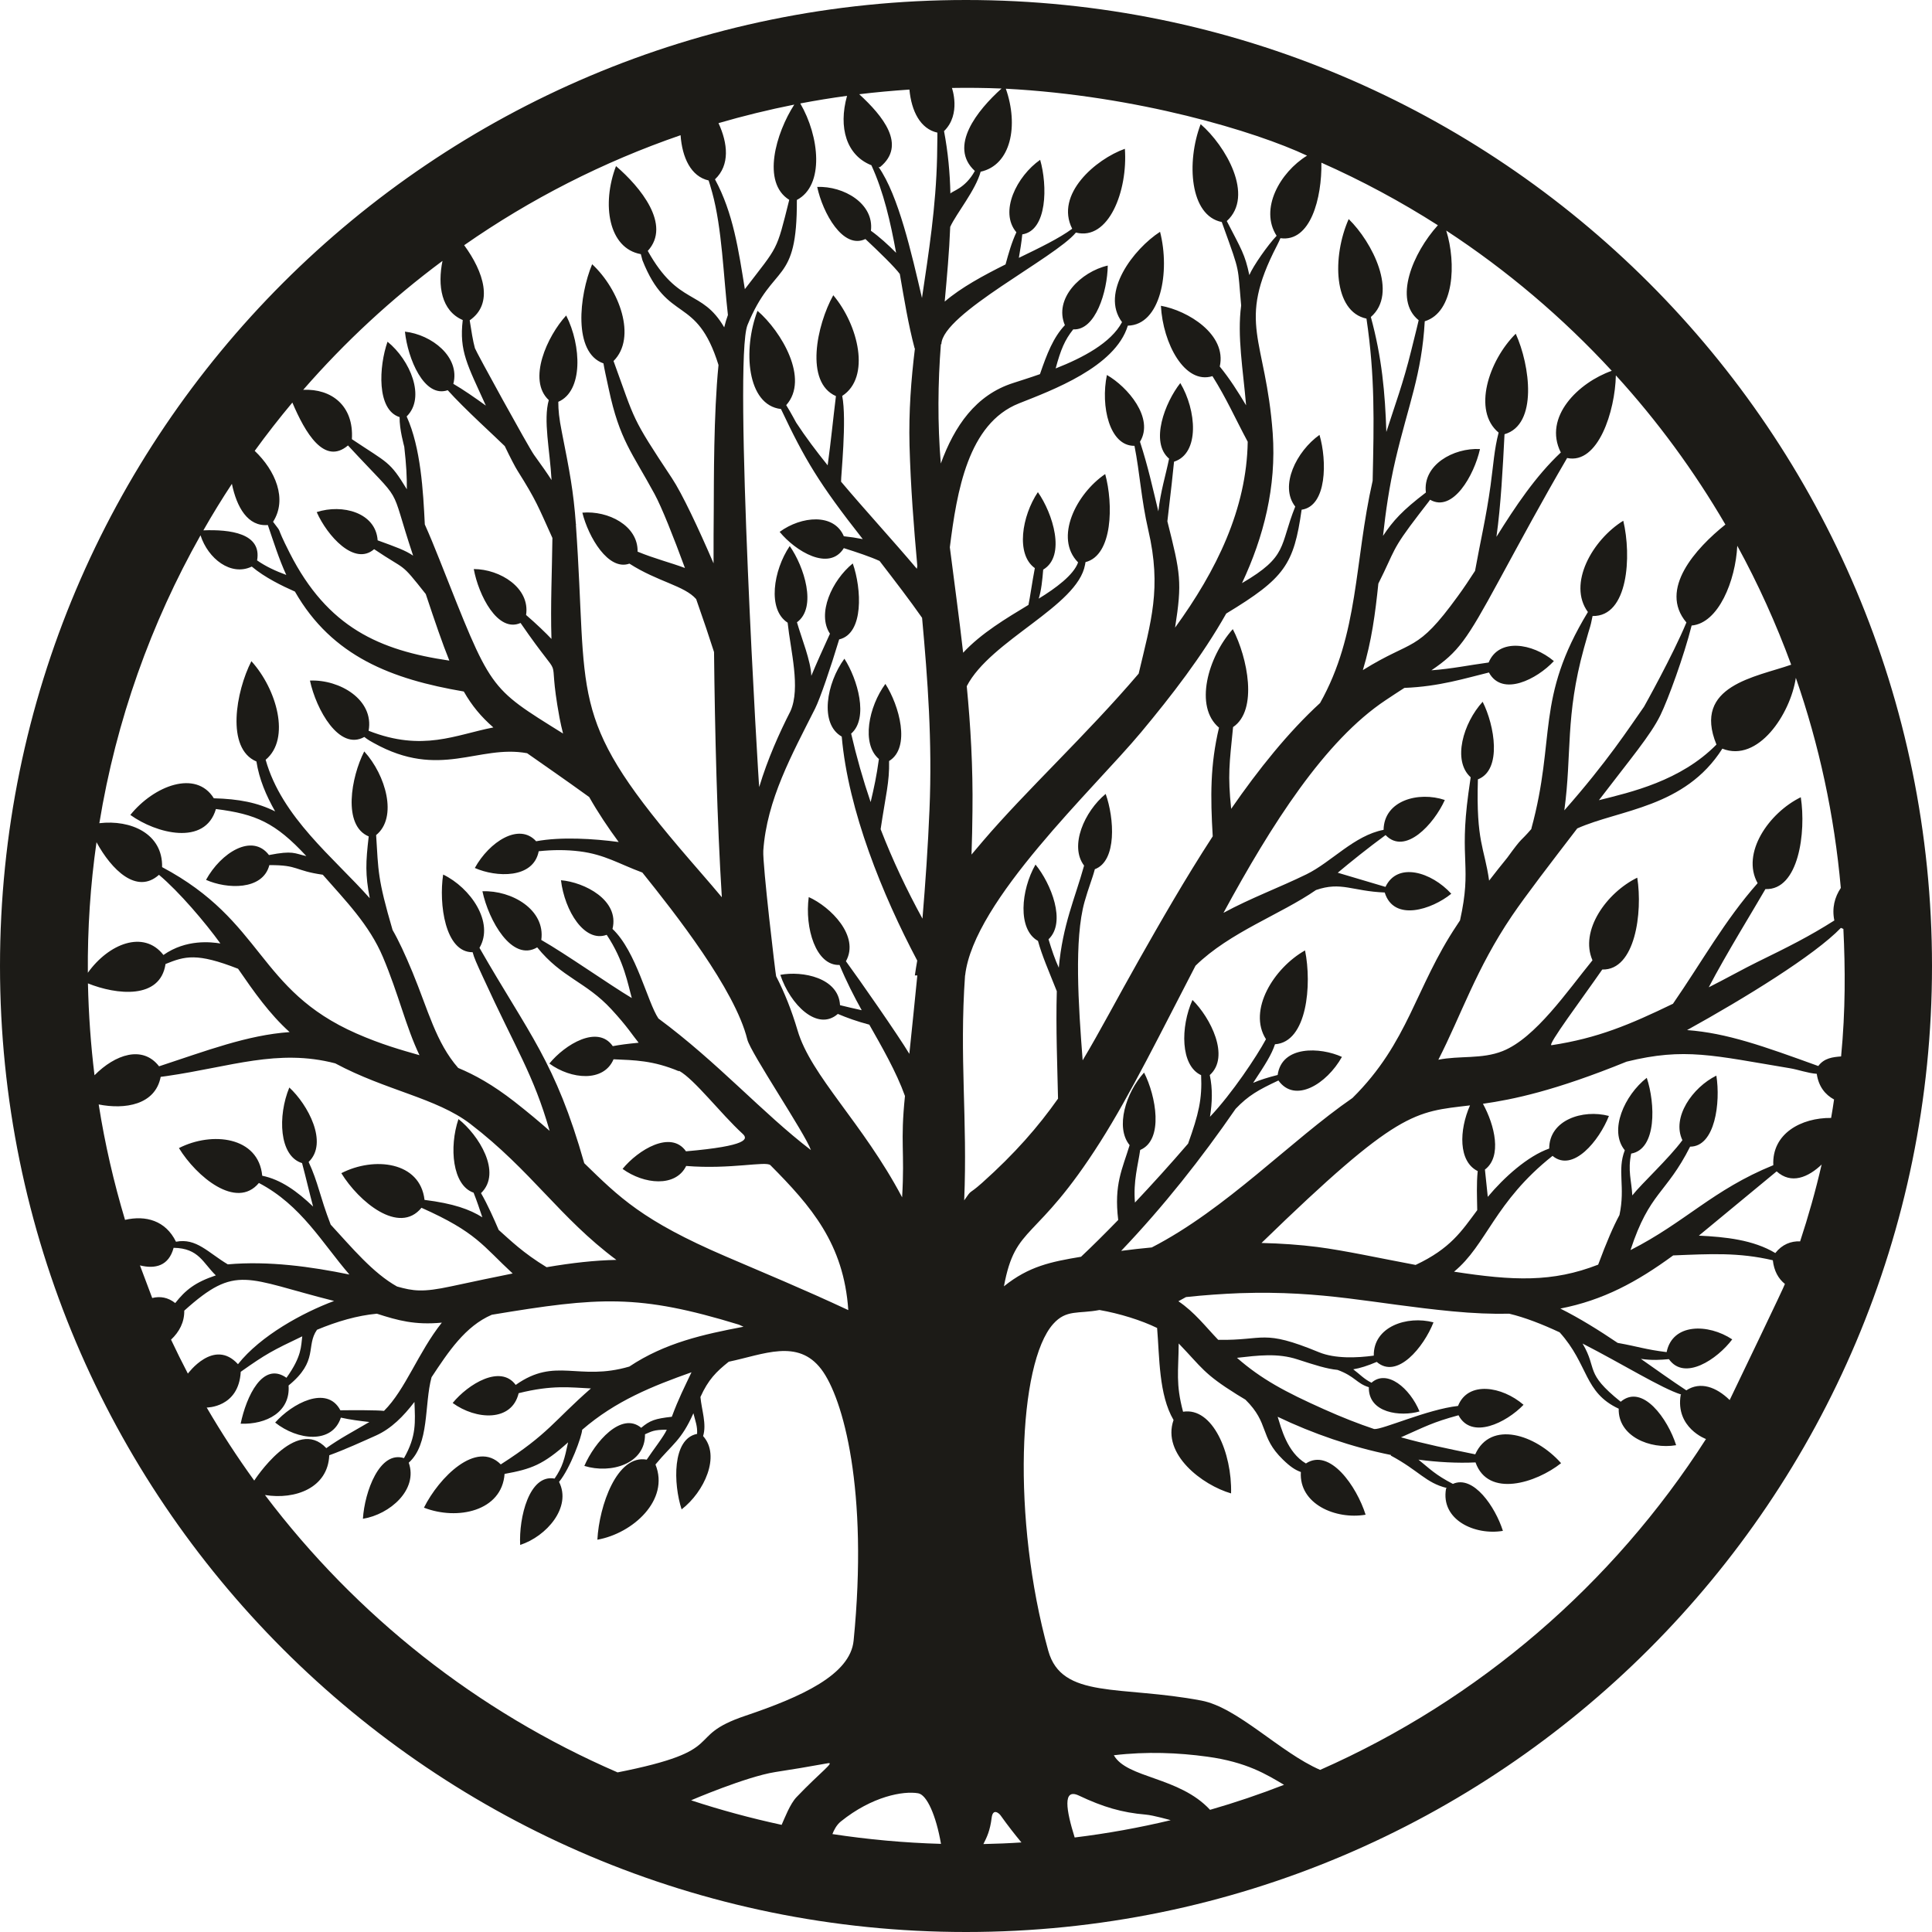 <?xml version="1.0" encoding="UTF-8"?><svg xmlns="http://www.w3.org/2000/svg" xmlns:xlink="http://www.w3.org/1999/xlink" clip-rule="evenodd" fill-rule="evenodd" height="20320.0" image-rendering="optimizeQuality" preserveAspectRatio="xMidYMid meet" shape-rendering="geometricPrecision" text-rendering="geometricPrecision" version="1.0" viewBox="4690.0 340.0 20320.0 20320.0" width="20320.0" zoomAndPan="magnify"><g id="change1_1"><path d="M14850 340c5611,0 10160,4549 10160,10160 0,5611 -4549,10160 -10160,10160 -5611,0 -10160,-4549 -10160,-10160 0,-5611 4549,-10160 10160,-10160zm-9123 11616c276,55 596,6 653,-290 24,-3 46,-6 66,-9 670,-97 1167,-290 1770,-133 533,286 1063,363 1420,636 646,495 939,986 1537,1431 -230,5 -464,31 -734,77 -250,-152 -381,-283 -504,-392 -45,-105 -117,-269 -186,-387 226,-217 -28,-615 -237,-779 -100,296 -64,698 159,774 35,88 63,172 92,259 -132,-83 -303,-145 -608,-183 -46,-404 -531,-458 -875,-281 183,299 607,653 843,364 580,258 643,399 959,691 -193,38 -406,84 -646,135 -301,65 -399,50 -570,2 -254,-142 -474,-408 -698,-651 -116,-300 -130,-440 -232,-659 211,-202 -10,-606 -203,-783 -123,297 -109,721 134,795 42,157 75,303 116,457 -166,-159 -340,-285 -535,-324 -39,-413 -529,-468 -876,-291 183,299 604,652 841,367 447,234 665,632 952,963 -402,-83 -851,-145 -1279,-107 -207,-123 -331,-280 -545,-238 -109,-223 -318,-280 -536,-230 -118,-394 -212,-799 -277,-1214l-1 0zm435 1693l0 0zm129 343l-129 -343c162,40 303,5 354,-185 266,4 308,159 444,290 -218,73 -318,153 -427,291 -76,-60 -159,-74 -242,-53zm198 438c86,-81 141,-183 139,-305 549,-494 644,-336 1576,-102 -328,122 -773,364 -1011,665 -253,-278 -527,100 -527,99 -61,-117 -120,-236 -177,-357zm733 338c266,-188 332,-223 647,-373 -14,103 -2,207 -166,436 -250,-176 -422,196 -482,483 273,10 525,-125 504,-402 318,-259 179,-414 299,-586 211,-88 424,-150 630,-169 220,71 400,121 683,94 -249,313 -381,702 -608,928 -76,-8 -321,-8 -459,-6 -142,-270 -510,-70 -686,129 235,187 599,229 691,-52 99,22 200,35 300,46 -186,109 -308,172 -453,275 -319,-343 -760,344 -758,341 -179,-247 -346,-504 -500,-768 -2,0 337,3 358,-376zm255 1296c320,52 662,-76 676,-418 168,-61 346,-143 492,-208 162,-73 289,-203 404,-353 8,214 22,359 -110,591 -256,-82 -414,353 -432,638 284,-46 582,-306 482,-590 221,-198 161,-608 240,-899 176,-266 354,-537 634,-657 1131,-188 1542,-219 2598,104 16,7 32,14 49,22 -420,80 -824,168 -1201,419 -536,157 -775,-105 -1195,193 -160,-218 -500,-9 -663,190 246,179 622,201 694,-103 356,-89 542,-60 760,-50 -394,345 -442,475 -948,799 -257,-259 -650,138 -808,455 351,137 820,37 848,-355 280,-51 405,-95 668,-332 -38,177 -57,257 -142,381 -267,-49 -377,411 -362,698 277,-90 544,-396 409,-663 120,-146 240,-481 243,-548 353,-306 742,-460 1150,-605 -78,165 -134,272 -207,468 -177,20 -229,38 -322,116 -208,-174 -490,150 -598,401 279,86 642,-21 638,-333 70,-29 88,-48 229,-48 -29,68 -150,222 -211,315 -313,-57 -500,485 -519,842 373,-66 762,-418 611,-791 179,-217 271,-250 399,-539 22,88 43,134 39,217 -265,51 -250,527 -163,794 238,-183 413,-563 226,-771 39,-126 -15,-271 -28,-411 82,-182 166,-266 298,-371 365,-76 726,-246 973,79 231,304 497,1272 340,2855 -36,359 -549,591 -1139,790 -667,225 -140,358 -1352,597l8 -2c-1474,-638 -2747,-1645 -3708,-2917zm5365 2914c172,-26 357,-57 555,-93 78,-15 -79,94 -329,356 -69,72 -125,221 -157,292 -324,-70 -642,-156 -952,-258 -5,1 580,-249 883,-297zm603 652c14,-37 42,-95 88,-132 330,-266 658,-324 814,-297 91,15 188,232 240,532 -387,-11 -768,-46 -1142,-103zm1588 105c37,-73 70,-140 87,-277 13,-103 78,-47 94,-24 77,108 150,201 219,284 -133,9 -266,14 -400,17zm960 -69c-89,-286 -130,-523 44,-441 255,121 454,179 701,200 85,7 267,60 265,59 -330,79 -667,140 -1010,182zm1424 -291l0 0c-325,-351 -873,-329 -1012,-574 345,-41 678,-27 983,15 417,57 626,189 807,296 -254,99 -514,187 -778,263zm1158 -420c-422,-183 -865,-656 -1249,-729 -851,-162 -1469,-11 -1611,-525 -384,-1387 -316,-3024 52,-3436 139,-156 265,-104 487,-147 212,37 440,108 606,189 26,309 17,703 173,968 -126,361 304,685 605,772 11,-423 -192,-909 -505,-859 -79,-297 -48,-421 -46,-718 246,255 259,316 613,537 29,18 59,36 89,54 255,251 145,388 394,630 77,75 130,110 189,131 -21,336 365,503 681,449 -94,-298 -375,-705 -628,-539 -200,-118 -260,-377 -297,-491 367,176 780,319 1192,402l-2 6c298,160 366,286 588,341 -2,2 -5,5 -7,7 -59,329 304,494 598,444 -80,-252 -310,-591 -526,-494 -184,-95 -242,-158 -362,-255 205,27 407,38 600,29 133,376 638,216 900,8 -271,-305 -741,-452 -903,-93 -287,-59 -532,-109 -781,-179 258,-114 327,-156 605,-232 137,260 504,78 684,-110 -226,-195 -584,-254 -689,12 -323,36 -798,252 -882,243 -164,-55 -336,-122 -530,-209 -405,-181 -657,-316 -913,-540 222,-25 428,-52 638,17 182,59 305,99 420,110 185,68 199,142 329,182 -6,274 335,312 533,255 -101,-244 -341,-448 -505,-302 -81,-40 -122,-89 -192,-141 72,-12 151,-37 247,-78 215,187 495,-156 597,-416 -278,-74 -633,45 -628,350 -176,24 -407,34 -577,-36 -599,-247 -566,-122 -1059,-130 -132,-137 -248,-291 -419,-406 27,-15 54,-29 80,-44 196,-21 387,-34 565,-41 891,-30 1400,111 2237,191 219,21 417,29 598,25 164,39 346,110 530,196 307,341 253,632 621,803 -8,289 328,431 604,384 -86,-274 -353,-652 -583,-457 -385,-309 -239,-337 -401,-612 425,218 830,471 1037,536 -2,1 -3,3 -5,4 -58,347 269,466 266,464 -979,1529 -2390,2744 -4058,3480zm4307 -3890c-142,-138 -308,-198 -456,-102 -158,-104 -317,-218 -478,-331 123,18 209,10 295,3 163,232 507,3 666,-208 -252,-167 -628,-172 -690,134 -226,-28 -292,-57 -515,-97 -196,-132 -397,-258 -603,-361 450,-88 803,-278 1187,-559 391,-16 689,-33 1048,51 12,112 59,195 127,249 5,4 -523,1100 -581,1221zm742 -1669c-98,-4 -190,32 -262,123 -231,-139 -526,-170 -804,-183l818 -676c152,137 329,68 481,-79l-8 8c-63,274 -139,543 -226,807l1 0zm325 -1298c-314,-3 -624,164 -608,497 -635,258 -925,600 -1502,893 201,-614 374,-587 627,-1088 264,0 321,-467 276,-747 -251,124 -472,439 -357,679 -145,196 -428,455 -527,581 -9,-160 -49,-260 -12,-440 271,-47 254,-528 164,-797 -233,182 -402,553 -231,762 -83,213 8,383 -56,681 -65,121 -134,280 -224,522 -482,188 -893,170 -1516,74 343,-281 425,-734 1036,-1218 215,179 492,-162 593,-420 -276,-73 -628,43 -628,343 -226,79 -474,302 -646,508 -10,-93 -20,-198 -30,-287 182,-137 103,-466 -21,-692 316,-45 756,-136 1511,-443 612,-151 913,-64 1716,69 87,14 188,52 284,59 19,133 88,219 182,270 -9,65 -20,130 -31,194zm129 -1988c20,416 23,854 -24,1341 -86,7 -177,16 -240,101 -577,-209 -961,-347 -1380,-378 609,-337 1341,-787 1618,-1075 9,4 17,7 26,11zm-27 -431c-65,97 -95,213 -68,342 -264,168 -485,278 -812,438 -118,57 -362,192 -509,265 180,-345 483,-836 596,-1033 351,14 429,-599 372,-966 -335,164 -630,588 -454,904 -345,389 -587,829 -889,1266l1 1c-461,223 -795,363 -1279,437 -54,9 325,-495 533,-796 347,10 426,-601 368,-966 -323,158 -608,557 -471,869 -265,325 -600,818 -945,955 -218,87 -455,46 -676,91 242,-473 397,-956 773,-1512 147,-217 411,-560 688,-921 445,-199 1132,-217 1526,-839 376,150 716,-364 773,-745l0 0c244,703 405,1443 473,2211l0 -1zm-522 -2348c-369,130 -1041,218 -786,840 -377,383 -900,501 -1236,585 332,-435 543,-683 646,-893 81,-165 249,-625 329,-944 283,-24 462,-472 480,-839 219,400 408,818 567,1251zm-692 -1474c-311,249 -705,681 -410,1030 -142,343 -444,883 -446,886 -159,226 -386,578 -838,1090 81,-596 8,-987 206,-1705 88,-318 57,-176 91,-339 377,8 411,-634 323,-1002 -325,201 -588,665 -372,960 -556,916 -333,1319 -595,2279l2 1c-127,148 -84,68 -255,304 -65,80 -129,160 -191,241 -49,-349 -138,-403 -118,-1065 257,-100 175,-569 50,-816 -204,223 -321,619 -126,794l-24 169c-98,721 40,760 -88,1336 -12,17 -23,35 -34,52 -437,654 -506,1231 -1097,1816 -651,449 -1328,1169 -2111,1572 -108,10 -216,22 -322,36 448,-470 844,-972 1204,-1494 134,-140 237,-198 450,-298 174,244 508,37 668,-248 -227,-104 -633,-122 -676,190 -103,26 -186,52 -258,83 129,-195 194,-297 230,-406 339,-22 389,-629 316,-987 -328,185 -605,629 -411,934 -98,182 -357,571 -589,816 24,-148 29,-295 -2,-439 217,-194 6,-605 -182,-790 -127,283 -128,691 91,791 12,252 -26,410 -137,720 -183,213 -376,426 -559,620 -19,-225 32,-392 55,-553 251,-106 166,-569 41,-814 -192,211 -305,577 -152,763 -76,251 -166,411 -120,787 -144,148 -277,280 -391,387 -317,53 -549,100 -811,311 124,-665 333,-446 1015,-1522 316,-498 645,-1167 1000,-1850 362,-354 896,-539 1267,-796 267,-92 378,12 723,26 96,311 496,179 700,13 -209,-229 -566,-338 -692,-72l-502 -149c136,-114 320,-262 503,-396 206,215 508,-114 623,-369 -276,-93 -639,4 -644,314 -309,59 -547,338 -810,467 -286,140 -589,251 -874,406 506,-931 1064,-1810 1706,-2237 73,-49 138,-91 197,-129 368,-14 642,-102 889,-162 140,258 505,71 683,-120 -226,-190 -579,-244 -686,15 -215,29 -377,65 -602,82 283,-192 369,-315 709,-941 252,-463 452,-835 715,-1286l3 -6c327,70 505,-493 513,-869 437,479 823,1005 1152,1569zm-1195 -1617c-347,122 -725,484 -536,859 -266,250 -478,568 -677,887 47,-334 67,-729 85,-1079 352,-101 269,-724 118,-1057 -284,282 -458,810 -180,1040 -46,174 -55,338 -85,557 -45,328 -108,592 -163,897 -59,91 -119,182 -183,269 -435,600 -463,443 -997,775 92,-302 131,-599 163,-910 183,-364 130,-342 427,-729 75,-99 99,-126 117,-153 239,138 463,-256 525,-533 -280,-15 -605,168 -569,457 -248,189 -345,297 -451,456 28,-253 65,-519 132,-805 135,-575 276,-894 307,-1452 310,-95 333,-611 226,-954 640,419 1224,915 1741,1475zm-1829 -1531c-264,292 -470,784 -202,999 -8,34 -25,107 -77,314 -86,350 -172,576 -263,861 -13,-410 -47,-784 -163,-1209 291,-251 14,-789 -233,-1030 -175,395 -162,974 187,1047 90,609 79,1076 65,1705 -195,861 -143,1610 -553,2338 -334,306 -648,698 -935,1113 -37,-358 -19,-470 20,-860 264,-177 153,-731 -3,-1030 -263,295 -408,816 -145,1036 -93,392 -91,725 -66,1143 -294,452 -556,912 -776,1300 -231,408 -407,747 -592,1056 -45,-582 -91,-1273 20,-1668 41,-146 82,-242 108,-342 234,-87 205,-537 114,-792 -223,184 -384,547 -227,754 -96,346 -225,620 -266,1074 -40,-86 -75,-189 -108,-299 190,-180 26,-587 -137,-786 -154,269 -191,682 26,803 43,157 109,305 198,529 -11,390 6,799 13,1130 -208,295 -453,577 -800,887 -151,134 -99,55 -187,183 36,-856 -52,-1499 9,-2366l1 0c88,-786 1356,-1964 1851,-2558 318,-382 641,-798 895,-1248 616,-373 711,-515 793,-1092 267,-38 268,-515 188,-787 -241,171 -425,537 -255,754 -168,417 -72,521 -560,805 228,-486 363,-1012 323,-1577 -74,-1010 -385,-1145 45,-1974 16,-32 28,-57 36,-77 318,45 437,-425 431,-794 426,189 835,409 1225,658zm-1376 -732c-285,176 -502,561 -320,843 -92,96 -246,316 -287,413 -46,-219 -83,-269 -237,-568 294,-267 -14,-794 -275,-1019 -152,399 -114,963 222,1029 5,16 12,35 22,61 176,488 143,392 182,817 -43,323 20,673 52,1050 -87,-145 -173,-281 -277,-408 76,-339 -338,-589 -619,-639 21,397 251,831 542,740 149,237 233,432 371,690 -11,706 -328,1355 -764,1955 75,-479 58,-567 -81,-1118 41,-342 57,-498 70,-627 273,-88 236,-542 66,-827 -161,204 -322,622 -118,795 -38,186 -88,336 -113,554 -62,-255 -107,-466 -193,-732 152,-249 -131,-578 -348,-702 -68,328 27,749 290,745 57,288 70,559 145,885 143,615 28,963 -101,1511 -548,643 -1181,1226 -1637,1760 -42,49 -82,97 -121,143 5,-152 9,-304 10,-457 6,-466 -20,-897 -60,-1314 250,-484 1166,-841 1244,-1277 2,-10 4,-20 5,-28 288,-72 293,-612 207,-926 -305,207 -539,672 -285,929 -47,133 -236,272 -414,381 27,-87 38,-194 47,-305 243,-144 100,-593 -56,-815 -169,252 -234,655 -32,799 -30,157 -49,302 -67,387 -233,141 -496,297 -687,503 -42,-372 -93,-736 -140,-1109 74,-588 191,-1300 726,-1513 345,-137 1014,-382 1146,-818 345,-7 447,-566 339,-987 -278,180 -632,640 -400,950 -116,219 -413,375 -698,487 53,-197 96,-300 185,-411 235,14 359,-400 363,-671 -283,65 -570,347 -451,627 -122,129 -189,302 -262,515 -104,37 -202,67 -281,93 -396,126 -619,455 -762,847 -35,-419 -31,-850 1,-1255l5 0c10,-321 1197,-908 1415,-1174 345,88 547,-439 515,-881 -306,109 -738,478 -554,841 -137,101 -342,200 -561,306 14,-83 28,-163 36,-247 264,-40 266,-514 188,-784 -245,171 -434,546 -250,762 -50,107 -82,221 -114,338 -232,116 -466,242 -640,391 24,-263 48,-525 58,-786 67,-145 266,-383 320,-580 320,-70 401,-486 265,-873 1383,73 2629,450 3168,704zm-3213 -706c-255,229 -561,610 -281,867 -103,187 -241,211 -257,238 -5,-218 -25,-436 -67,-657 184,-179 81,-460 83,-454 174,-3 348,-1 522,6zm-969 11c21,226 114,413 294,453 -1,28 2,17 -3,255 -12,528 -88,1006 -159,1484 -110,-470 -246,-1076 -456,-1377 4,1 9,1 14,1 285,-232 29,-540 -218,-767 174,-21 350,-37 528,-49zm-656 66c-94,335 -5,627 256,730 130,283 201,599 260,921 -83,-84 -177,-169 -265,-232 35,-286 -286,-472 -565,-461 58,273 271,661 507,548 139,130 311,297 362,368 46,265 89,531 156,783l3 -2c-40,328 -66,664 -57,1022 12,438 45,855 82,1268 -2,10 -3,19 -5,29 -262,-310 -542,-613 -797,-916 -3,-47 62,-652 12,-902 303,-196 170,-746 -94,-1059 -174,313 -302,916 28,1061 -30,243 -52,473 -87,728 -120,-149 -232,-298 -331,-449 -5,-7 -51,-98 -105,-184 246,-275 -50,-775 -302,-992 -156,409 -112,992 247,1033 249,527 398,781 860,1368 -65,-13 -132,-23 -199,-30 -103,-244 -445,-214 -675,-46 167,204 521,419 675,171 140,44 280,91 376,135 164,213 320,416 447,598 59,647 108,1299 78,2016 -16,391 -43,773 -74,1148 -167,-305 -315,-618 -440,-941 53,-356 94,-495 89,-717 231,-141 106,-586 -39,-811 -176,240 -255,631 -68,790 -25,182 -51,300 -87,453 -80,-234 -148,-474 -205,-720 187,-162 67,-574 -71,-788 -188,256 -265,685 -28,819 68,779 429,1666 794,2356 -9,50 -17,101 -25,156l26 0c-27,277 -56,552 -84,825 -121,-201 -529,-786 -667,-974 148,-265 -163,-573 -391,-675 -44,325 75,724 324,714 71,172 151,328 233,476 -82,-17 -156,-36 -228,-53 -15,-289 -395,-363 -628,-319 105,316 392,598 605,411 97,41 199,78 331,113 129,228 284,496 375,750 -51,499 -1,567 -30,1066 -413,-782 -960,-1278 -1100,-1757 -62,-210 -137,-397 -225,-568 -7,-24 -144,-1180 -135,-1321 37,-535 300,-1009 545,-1495 52,-104 162,-425 253,-727 262,-61 236,-535 143,-799 -220,179 -379,529 -240,739 -72,157 -145,320 -196,443 -5,-157 -101,-391 -151,-563 214,-156 75,-587 -76,-802 -173,256 -237,668 -22,806 31,295 138,685 30,930 -116,227 -241,505 -329,799 -4,12 -274,-4490 -123,-4860 272,-666 523,-407 519,-1315 292,-153 238,-669 36,-1015 163,-31 327,-58 492,-80zm-555 92c-192,297 -347,819 -53,1002 -139,555 -111,474 -467,939 -66,-409 -122,-801 -314,-1155 159,-150 135,-379 37,-591l0 0c261,-76 527,-141 797,-195zm-1196 322c17,236 109,434 295,476 7,22 19,58 38,128 103,374 118,877 165,1287 -14,37 -27,81 -39,130 -238,-408 -477,-219 -804,-804 251,-275 -80,-674 -334,-892 -153,401 -79,865 261,926l17 64c267,676 568,357 800,1102 -52,523 -48,1221 -50,1528 -2,163 -2,351 -2,558 -160,-371 -330,-733 -438,-896 -434,-655 -381,-592 -614,-1232 248,-247 61,-753 -225,-1018 -137,329 -203,930 119,1043 9,56 26,133 56,271 114,535 244,665 481,1102 76,140 199,450 320,779 -149,-56 -319,-98 -498,-172 6,-274 -311,-434 -581,-410 64,258 274,615 495,536 297,191 578,231 702,373 75,213 142,412 188,557 9,835 32,1782 82,2579 -140,-168 -290,-336 -446,-520 -1181,-1391 -960,-1575 -1089,-3397l3 -1c-1,-2 -2,-4 -3,-6 -26,-352 -66,-555 -148,-970 -29,-145 -37,-229 -37,-317 262,-113 244,-589 83,-908 -199,216 -411,679 -183,890 -60,211 12,528 29,841 -45,-70 -101,-150 -185,-266 -59,-83 -610,-1085 -621,-1121 -21,-75 -38,-185 -55,-293 255,-176 148,-509 -58,-790 695,-485 1460,-876 2276,-1157zm-2504 1322c-53,259 -13,525 213,622 -39,329 50,473 243,900 -116,-84 -239,-169 -342,-229 74,-283 -228,-518 -509,-549 29,281 201,702 450,616 172,193 512,500 598,586l1 0c60,125 111,223 136,262 199,316 215,373 366,706 -4,354 -21,700 -10,1062 -52,-56 -161,-161 -267,-252 44,-284 -272,-482 -550,-483 50,275 252,674 492,567 502,730 262,196 410,998 11,56 23,111 37,165 -793,-495 -750,-443 -1300,-1830 -54,-136 -104,-258 -154,-369 -17,-349 -42,-807 -191,-1136 204,-200 36,-594 -201,-786 -91,258 -117,717 127,793 -3,130 48,305 49,312 22,195 28,318 27,447 -182,-299 -196,-271 -578,-527 22,-351 -214,-533 -512,-519 438,-503 929,-958 1465,-1356zm-1579 1490c134,316 335,663 585,451 612,662 417,353 685,1159 -82,-56 -175,-89 -373,-161 -20,-292 -371,-385 -641,-297 111,250 397,570 604,390 353,238 266,122 543,472 98,294 175,520 248,700 -735,-108 -1280,-347 -1679,-1132 -165,-325 -62,-179 -175,-328 153,-239 24,-540 -193,-746 126,-174 258,-343 396,-508zm-636 855c51,247 168,451 378,433 60,175 117,358 194,525 -113,-42 -214,-88 -307,-153 51,-286 -286,-327 -565,-316 95,-167 195,-330 300,-489zm-330 541c79,246 320,434 539,329 138,116 323,205 454,263 392,685 1021,922 1776,1051 87,152 182,265 311,378 -396,76 -742,259 -1312,35 59,-327 -304,-541 -617,-528 65,304 307,742 572,593 35,29 76,51 98,63 697,389 1101,14 1614,108 170,120 382,265 653,461 93,164 198,321 310,473 -260,-35 -607,-57 -868,-8 -180,-199 -493,6 -645,281 223,99 616,116 672,-176 149,-16 292,-16 429,1 265,33 412,131 661,223 341,425 975,1230 1104,1756 35,141 607,987 669,1163 -508,-388 -979,-922 -1604,-1384 -116,-173 -232,-705 -483,-942 76,-305 -299,-492 -542,-512 39,323 248,660 481,574 184,275 224,525 264,665 -227,-135 -702,-469 -952,-611 45,-318 -311,-524 -619,-512 65,306 310,747 576,590 259,321 513,361 781,652 170,184 225,277 286,351 -123,12 -192,21 -272,36 -158,-228 -503,-18 -667,183 230,168 572,198 675,-45 221,10 414,11 688,126l1 -5c164,91 434,447 670,664 56,52 59,126 -597,183 -158,-226 -503,-16 -667,185 225,163 558,196 669,-31 466,38 840,-54 886,-8 428,431 772,827 819,1524 -480,-224 -874,-386 -1290,-565 -876,-376 -1119,-622 -1487,-980 -304,-1071 -581,-1355 -1102,-2265 158,-269 -95,-632 -382,-771 -47,308 20,820 310,817 16,60 40,113 110,265 350,765 528,1016 700,1614 -106,-94 -228,-196 -371,-308 -229,-178 -416,-281 -591,-354 -234,-267 -316,-609 -481,-1008 -79,-190 -144,-330 -209,-443 -159,-542 -149,-621 -173,-998 229,-186 102,-631 -125,-880 -138,269 -230,780 47,894 -32,276 -37,399 11,650 -379,-427 -925,-850 -1095,-1456 266,-221 116,-744 -150,-1037 -162,317 -271,918 53,1055 29,186 102,358 197,525 -186,-93 -383,-131 -645,-138 -188,-303 -629,-133 -878,175 270,195 786,330 900,-62 421,53 626,144 951,495 -128,-28 -137,-61 -393,-11 -177,-233 -506,-24 -662,261 217,97 596,114 666,-155 309,-2 260,58 562,101 236,270 489,525 633,867 165,391 241,733 384,1031 -192,-55 -401,-113 -665,-229 -1044,-460 -968,-1178 -2042,-1749 8,-353 -330,-501 -660,-462 177,-1084 544,-2105 1064,-3028zm-1094 3228c158,290 423,553 657,343 213,179 488,503 646,722 -96,-15 -358,-48 -599,121 -208,-267 -577,-118 -795,187 -4,-463 27,-926 91,-1373zm-90 1485c299,120 760,173 816,-204 205,-83 328,-120 763,50 166,241 329,474 542,666 -448,32 -873,196 -1373,360 -173,-224 -461,-126 -679,94 -39,-318 -62,-640 -69,-966zm14536 1283c-586,70 -751,46 -2193,1447 207,5 405,19 586,42 293,38 656,118 1035,189 368,-173 484,-356 648,-576 -2,-135 -9,-276 5,-411 -205,-101 -196,-430 -81,-691z" fill="#1c1b17"/></g></svg>